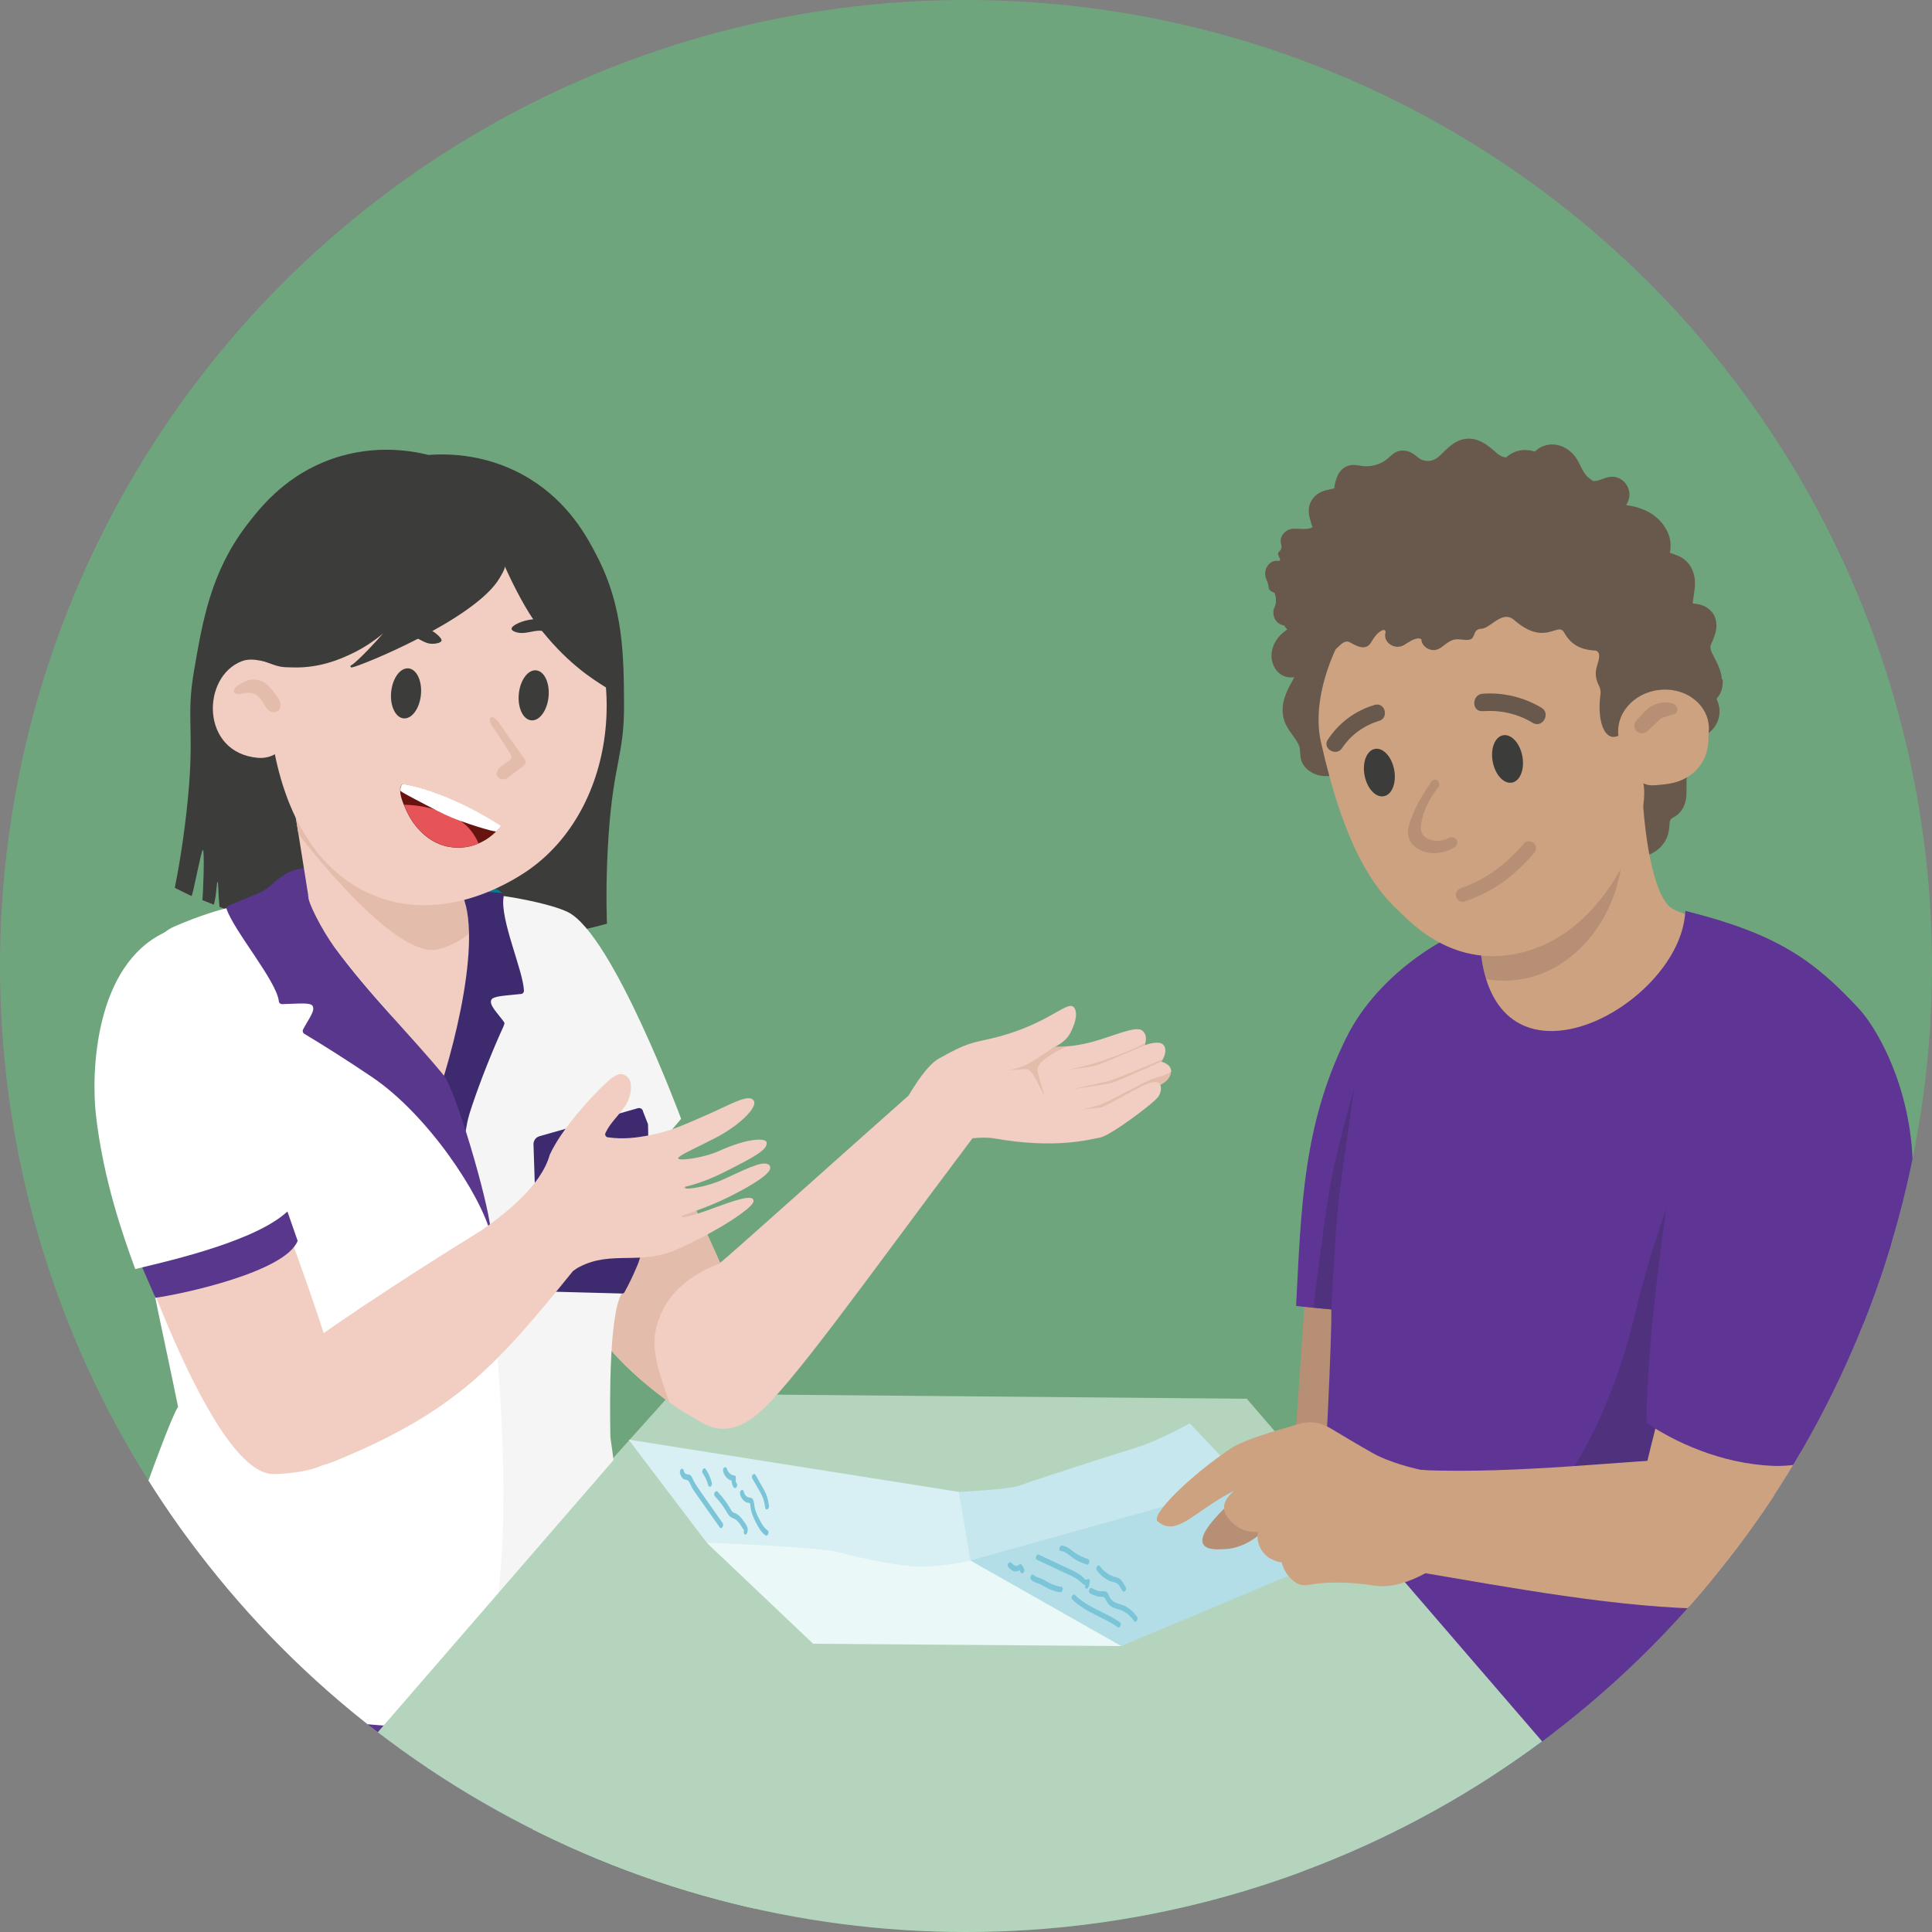 <?xml version="1.0" encoding="UTF-8"?> <svg xmlns="http://www.w3.org/2000/svg" xmlns:xlink="http://www.w3.org/1999/xlink" id="Laag_2" data-name="Laag 2" viewBox="0 0 150 150"><rect x="0" y="0" width="150" height="150" fill="#808080" stroke="none"/><defs><style> .cls-1 { fill: none; } .cls-2 { fill: #3c3c3b; } .cls-3 { fill: #057a8e; } .cls-4 { fill: #030304; } .cls-5 { fill: #b5d4bd; } .cls-6 { fill: #5e3494; } .cls-7 { fill: #e65457; } .cls-8 { fill: #f3f2f3; } .cls-9 { fill: #f4beac; } .cls-10 { fill: #d4d4d4; } .cls-11 { fill: #b68f74; } .cls-12 { fill: #b3dee8; } .cls-13 { fill: #e6f2f3; } .cls-14 { fill: #fff; } .cls-15 { fill: #58378c; } .cls-16 { fill: #671411; } .cls-17 { fill: #e2b2a2; } .cls-18 { fill: #f1cec1; } .cls-19 { fill: #eaf8f8; } .cls-20 { fill: #c5e7ed; } .cls-21 { fill: #69594d; } .cls-22 { fill: #f5f5f5; } .cls-23 { fill: #50317d; } .cls-24 { fill: #cda280; } .cls-25 { fill: #e3bcab; } .cls-26 { fill: #6fa57d; } .cls-27 { fill: #7cc4d7; } .cls-28 { clip-path: url(#clippath); } .cls-29 { fill: #d8eff3; } .cls-30 { fill: #3d2a6f; } </style><clipPath id="clippath"><circle class="cls-1" cx="75" cy="75" r="75"></circle></clipPath></defs><g id="Icoon"><g class="cls-28"><circle class="cls-26" cx="75" cy="75" r="75"></circle><g><polygon class="cls-11" points="101.31 100.8 100.43 113.82 105.1 117.01 105.47 100.8 101.31 100.8"></polygon><g><path class="cls-21" d="M131.59,57.09c.38-2.38.66-4.16.27-5.68-2.01-7.9-23.1-12.66-28.99-5.79-.32.38-.63.83-.9,1.32-.01-.02-.01-.03-.02-.04-.65-1.07-2.33-.1-1.68.98.37.62-.39.98-.8,1.37-.61.59-.94,1.47-.64,2.3.16.45.49.83.96.98.22.07.45.08.68.05h.01c-.14.32-.34.62-.49.94-.42.89-.58,1.79-.17,2.71.27.6.88,1.19,1.06,1.73.08.24.04.72.15,1.08.18.53.63.91,1.15,1.09.39.14.8.15,1.21.11.34-.04.66-.12.95.05,2.61,3.07,6.45,5.8,10.79,7.02,1.57.44,3.21.68,4.87.67.66-.01,1.32-.06,1.99-.14.38-.05.82-.11,1.3-.19.71.09,1.44.18,2.13.01.15-.03.29-.08.42-.16.36-.16.67-.44.89-.78.04-.07.08-.14.11-.21,0-.01,0-.02,0-.02.14,0,.3.02.44.02.27-.01.52-.07.77-.16.75-.3,1.34-.95,1.5-1.76.06-.27.06-.55.09-.82.04-.07.08-.14.12-.21.16-.11.35-.19.49-.31.22-.19.38-.41.49-.67.22-.49.21-1.01.2-1.54v-.52c.27-1.08.45-2.23.64-3.43ZM100.64,50.92s.02,0,.03-.01c.01.03-.03.04-.03.01ZM102.85,58.37s.02.03.02.03c.03,0-.18.69-.02-.03Z"></path><path class="cls-24" d="M133.08,71.44l-.37,5.93-13.95,14.27-2.94-9.66-.72-6.21-.35-2.98-.41-3.54,3.2-8,9.98.39s.26,6.65,1.98,8.63c.72.82,3.57,1.17,3.57,1.17Z"></path><path class="cls-11" d="M126.69,61.83s-.57,5.35-1.34,7.55c-1.15,3.26-3.31,5.14-5.18,6.01-2.62,1.22-4.99.58-4.99.58l-.08-.2-.35-2.98,11.94-10.96Z"></path><path class="cls-3" d="M100.23,129.68l.46-2.49c.14-.75.28-1.49.42-2.23,1.33-6.87,2.8-13.31,4.33-19.21.17.02.34.04.5.05.15.27.31.55.46.82,2.36,4.21,4.73,8.62,7.1,13.02t0,.01c1.64,3.03,3.27,6.03,4.89,8.98.4.73.8,1.45,1.2,2.17.33.6.67,1.19,1,1.78,1.6,11-21.27,2.03-20.37-2.91Z"></path><path class="cls-13" d="M141.98,116.33c-.36-.16-.71-.32-1.06-.49-.46.73-1.37,1.98-1.84,2.71-.28.43-.94.23-.93-.28.03-.94.5-2.38.53-3.32-.41.59-1.53,2.52-1.94,3.1-.31.44-1,.15-.91-.38l1.2-4.21-3,3.93c-.35.4-1,.05-.86-.47.26-.95,1.22-3.26,1.48-4.21-.51.51-1.88,2.37-2.4,2.88-.35.36-.95.03-.85-.46.16-.82,1.36-3.19,2.05-4.21.79-1.18,1.76-1.9,2.48-2.34.38-.22.85-.25,1.25-.04.05.03.11.06.17.09,1.33,2.21,2.66,4.42,3.98,6.63.22.36.43.71.64,1.07Z"></path><path class="cls-6" d="M148.14,94.94c-.75,4.06-1.95,8.9-3.07,12.86-1.25,4.42-1.42,8.19-1.42,13.3,0,4.7-.39,16.53-.39,22.26-2.85,1.57-5.76,2.68-8.35,3.06-3.57.51-13.98,1.07-19.68,1.33v.02c-.1,0-.2,0-.3,0-1.3.06-2.32.11-2.93.13,0-.07.01-.15.01-.22-9.01-.56-12.96-3.36-13.83-4.27.92-12.45-.07-23.51.32-31.11l4.08,5.51.09.13s.02-.27.04-.75c.16-2.93.72-13.59.65-15.52-.02,0-.04,0-.05-.01-.55-.05-.99-.09-1.34-.13-.13,0-.24-.02-.35-.03-.99-.1-.99-.11-.99-.11.39-7.6.54-14.02,3.87-20.77,2.61-5.32,8.33-8.31,10.16-8.72.1-.03.19-.04.26-.05-.03.19-.06.42-.05.7,0,.05,0,.1.01.14.04,1.3.21,2.4.5,3.32,2.68,8.67,14.89,1.68,15.45-5.04.01-.08.02-.17.02-.25,7.04,1.76,9.92,3.76,13.47,7.59,1.64,1.76,5.38,8.25,3.82,16.64Z"></path><path class="cls-23" d="M121.91,114.34s3.18-4.45,5.04-12.33c1.87-7.93,5.04-14.73,5.04-14.73l.09,29.06-10.17-2Z"></path></g><polygon class="cls-5" points="140.85 159.7 6.05 159.5 52.09 108.21 96.8 108.6 140.85 159.7"></polygon><g><g><path class="cls-15" d="M11.49,119.31s-2.69,1.02-3.45,8.96c-.77,7.93-.7,19.51-.7,19.51h12.94s28.76-7.87,28.76-7.87c0,0,.77-8.7-1.92-14.46s-35.63-6.14-35.63-6.14Z"></path><path class="cls-2" d="M47.11,71.72c-1.89.53-4.5,1.03-6.84,1.38-.18-.65-.09-1.3-.29-2.42-.11.85-.23,1.7-.34,2.55-3.97.43-9.74.27-9.74.27-2.93-.3-6.38-.92-10.14-2.13-.95-.3-1.86-.63-2.72-.96-.11-1.16-.08-1.93-.15-1.94-.08,0-.07,1.03-.29,1.77-.3-.12-.6-.24-.89-.36.06-.35.19-3.91.04-3.89-.12,0-.73,3.26-.87,3.58-.39-.17-.94-.47-1.31-.64.32-1.58.73-3.99,1.02-6.95.52-5.41-.16-6.22.48-9.94.66-3.84,1.3-7.59,4.04-11.21.95-1.24,2.75-3.6,6.01-4.95,3.52-1.46,6.7-.92,8.15-.56,1.5-.11,4.72-.11,7.93,1.9,3,1.87,4.39,4.49,5.11,5.88,2.11,4.03,2.12,7.83,2.14,11.73,0,3.77-.81,4.46-1.19,9.88-.21,2.97-.19,5.41-.14,7.02Z"></path><path class="cls-3" d="M39,69.38c-.02-.19-1.11-.7-2.04-1.06-.59-.22-1.87-.83-1.94-.85-1.29-.25-1.39-.17-1.79-.03-.46.17-1.06,1.19-1.03,1.68.06.87,2.07,1.7,3.8,1.46.93-.13,1.62-.55,1.98-.81.87-.2,1.04-.33,1.03-.41Z"></path><path class="cls-15" d="M25.62,67.55c-.14-.14.11-.61-2.54-.05-1.14.24-1.97,1.21-2.41,1.52-.92.66-2.02,1.11-2.57,1.38,1.14,1.99,3.89,2.95,5.45,2.34,1.9-.74,2.69-4.59,2.07-5.18Z"></path><g><path class="cls-18" d="M75.71,88.09c-.07.1-.14.19-.21.29-8.38,11.13-14.3,19.6-16.91,21.59-2.64,2.01-4.25.3-5.09-.1-.27-.13-.83-.49-1.54-1-.98-.71-2.25-1.73-3.37-2.82-.4-.39-.78-.79-1.12-1.19-.04-.05-.08-.09-.12-.14-.03-.04-.05-.07-.08-.1h0s0-.01,0-.01c-.06-.06-.11-.13-.16-.19-.06-.07-.11-.13-.13-.17-.65-.86-1.16-2.1-1.75-3.51-.05-.13-.11-.26-.17-.4-.14-.33-.28-.68-.43-1.02-.26-.61-.54-1.24-.86-1.87-.06-.13-.13-.26-.2-.39,0,0,0-.01-.01-.02-.32-.6-.63-1.2-.92-1.8-.07-.13-.14-.27-.2-.41-.11-.22-.22-.44-.32-.67-.19-.4-.38-.79-.56-1.18-.85-1.84-1.54-3.56-1.92-4.87-.45-1.56-1-4.03-1.35-6.64-.39-2.89-.53-5.95-.03-8.14.2-.87.5-1.6.93-2.13.02-.04.05-.07.08-.1.43-.49.98-.79,1.67-.84.23-.02,1.7.69,3.37,2.1,1.25,1.06,2.62,2.51,3.68,4.37.75,3.41,2.14,7.54,3.33,10.74.1.27.2.54.3.8.1.26.19.5.29.75l.05.14c.31.81.59,1.51.82,2.07.04.09.08.19.12.28.24.58.42.98.5,1.12.57,1.1,2.33,5.02,2.5,5.42.11,0,9.9-8.8,14.61-12.96,1.46-1.3,2.43-2.15,2.47-2.15,1.35,3.26,4.07,3.37,2.74,5.13Z"></path><path class="cls-8" d="M52.9,91.53c-.1.1-.2.2-.31.3-.6.57-1.26,1.15-2.01,1.73-.18.14-.38.29-.57.43-1.69,1.24-3.57,2.27-5.17,3-.38.17-.74.33-1.08.46-.14.06-.27.11-.41.16-.07-.1-1.19-2.13-1.49-3.28.08-.05.16-.11.24-.16,1.07-.73,2.13-1.45,3.2-2.18,1.58-1.08,3.17-2.16,4.75-3.24.39-.26.78-.53,1.17-.8.02-.01.04-.02.06-.04l.6,1.11.07.14c.31.81.59,1.51.82,2.07.04.09.08.19.12.28Z"></path><path class="cls-10" d="M52.9,91.53c-.1.1-.2.2-.31.3-.6.57-1.26,1.15-2.01,1.73-.05-1.16.14-2.43.41-4.19.02-.16.05-.31.07-.46.06-.34.12-.66.17-.95.03-.17.07-.32.1-.46.2.54.39,1.06.58,1.54l.05.14c.31.81.59,1.51.82,2.07.04.09.08.19.12.28Z"></path><path class="cls-25" d="M51.15,102.39c-.5,1.57-.63,2.5.82,6.49-.98-.71-2.25-1.73-3.37-2.82-.4-.39-.78-.79-1.12-1.19-.04-.05-.08-.09-.12-.14-.03-.04-.05-.07-.08-.1h0s0-.01,0-.01c-.06-.07-.11-.14-.16-.19-.06-.07-.11-.13-.13-.17-.65-.86-1.16-2.1-1.75-3.51-.05-.13-.11-.26-.17-.4-.14-.33-.28-.68-.43-1.02l.22-2.33.38-4.05.09-.94.15-1.58.21-2.33,1.18.18,3.22.49.26.04.67.1h.07s.83.14.83.14h.02s.05.14.05.14c.31.81.59,1.51.82,2.07.04.09.08.19.12.28.24.58.42.98.5,1.12.57,1.1,2.33,5.02,2.5,5.42,0,0-3.76,1.19-4.75,4.32Z"></path></g><path class="cls-18" d="M12.4,75.53c3.57-2.62,7.05-5.66,11.54-5.96l-.43-2.7-.34-2.13-.65-4.09-.1-.63c1.06-1.75,5.49-1.22,7.49-.98,2.18.28,3.99,1.97,4.43,4.2-.03.89-.07,1.78-.1,2.67-.02.53-.04,1.06-.06,1.59-.02.38-.03.77-.04,1.15-.01.31.19.58.49.65.96.21,2.09.63,3.25,1.15,3.23,1.46,6.65,3.66,7.16,4.08,6.62,19.03-2.74,36.18-32.64,1Z"></path><path class="cls-25" d="M37.88,70.45c-.59,1.31-1.72,2.71-3.86,3.25-3.45.86-10.85-8.96-10.85-8.96l-.65-4.09,11.72,5.26c-.02.53-.04,1.06-.06,1.59-.02.38-.03.77-.04,1.15-.01.31.19.58.49.65.96.21,2.09.63,3.25,1.15Z"></path><path class="cls-22" d="M35.01,85.01c-.05.12-.13.35-.15.4,0-.03.04-.11.1-.25.77,2.15.63,4.36,1.06,7.18.28,1.86.41,3.59.43,5.17-.71,8.64-1.42,17.28-2.12,25.92-.19,2.26.71,6.21.52,8.48,1.87.45,4.37.88,7.77.48,2.39-.29,5.22-.73,6.69-1.32-.19-2.88-1.1-14.02-1.92-19.48-.06-3.21-.07-9.62.89-11.18.37-.6.75-1.28,1.13-2.11.16-1.12-.82-7.51-.82-7.51,0,0,2.49-1.64,4.29-3.93,0,0-5.31-14.34-8.8-16.05-1.27-.63-5.24-1.48-8.12-1.52.17.55,1.96,8.14-.96,15.68,0,0,0,.02,0,.02,0,.02-.01.05-.03.07,0-.02.02-.03.02-.05Z"></path><path class="cls-14" d="M13.8,109.26c-1.04,1.73-5.97,16.15-6.41,17.76,3.37,3.13,12.52,5.17,17.4,6.35,2.44.6,10.87,1.02,12.74.77.48-2.88.67-4.13,1.34-12.31.71-8.65-.49-17.34-.77-26.01v-.02c0-.13.06-.27,0-.36,0,0,0-.01-.01-.02,0,0,0-.01,0-.02-.26-.55-1.93-6.1-2.85-9.6-.07-.24-.32-.84-.64-1.29-.94-1.3-2.49-3.45-4.27-5.74,0-.01-.02-.02-.03-.03-1.49-1.66-3.01-3.42-4.37-5.28-1.39-1.55-2.61-2.89-3.4-3.74-.02-.01-.02-.03-.03-.04-1.47.2-2.83.32-4.54.73-.56.14-1.17.31-1.83.53-.79.26-1.64.58-2.61,1-1.09.47-2.25,1.86-3.44,3.98-1.92,3.43-.51,5.04,1.07,9.24.12.42-1.24,3.33-1.24,3.33.61,5.73,2.85,15.43,3.92,20.76Z"></path><path class="cls-30" d="M35.78,69.06c.83.07,2.26.19,3.1.27.15.01.25.14.22.29-.3,1.75,1.52,5.73,1.58,7.3,0,.13-.09.24-.22.25-1.25.14-2.19.15-2.32.47-.16.4.43.94.99,1.71.08.11,0,.22-.04.34-.85,1.86-1.75,4.11-2.44,6.16-.59,1.75-.23,1.19-.98,4.09-.29-1.65-2.55-2.54-2.01-3.99,1.48-3.95,4.12-13.92,1.91-17.04-.06-.08.11.15.22.16Z"></path><path class="cls-15" d="M17.57,70.47s0,.05.02.09c.55,1.69,3.9,5.62,4.06,7.18.01.13.12.22.25.22,1.25-.03,2.2-.15,2.37.14.22.37-.3.99-.74,1.83-.06.11-.02.26.09.33,1.71,1.03,3.47,2.15,5.26,3.36,4.32,2.91,8.46,9.15,9.23,12.23v-.02c0-.1,0-.23-.02-.39,0,0,0-.01,0-.02-.26-2.44-2.72-10.79-3.63-11.92-1.22-1.49-2.66-3.05-4.13-4.7,0-.01-.02-.02-.03-.03-1.49-1.66-3.01-3.42-4.37-5.28-.91-1.24-2.1-3.55-1.98-3.91,0,0-.73-.15-.9-.23-.44-.2.31-.89-.73-.59-.22.07-.52-.44-1.65.27-.86.54-3.09,1.23-3.1,1.45Z"></path><path class="cls-30" d="M41.88,88.22c-.28.08-.47.34-.46.63l.24,7.26c0,.17,0,.35.04.5l.65,2.86c.11.49.41.82.76.82l5.25.14.1-.06c.33-.59.66-1.26,1-2.07,1.12-2.46.85-11.02.85-11.02l-.38-.97c-.02-.19-.21-.32-.4-.27l-7.66,2.18Z"></path><g><path class="cls-18" d="M59.8,90.55c-.33-.54-1.45,0-3.42.92-1.76.83-3.57.95-3.29.69,0,0,1.33-.24,3.15-1.16,2.36-1.2,3.36-1.72,3.28-2.31-.04-.3-1.26-.43-3.76.7-1.15.51-3.17.79-3.11.53.05-.22,1.35-.77,2.89-1.57,1.91-.99,3.28-2.38,2.99-2.88-.37-.65-1.95.38-4.09,1.28-1.12.47-2.19,1.03-3.96,1.38-1.08.21-2.08.34-3.29.17-.16-.02-.25-.19-.18-.34.58-1.22,1.78-1.87,1.96-3.23.09-.72-.1-1.14-.6-1.31-.25-.09-.6-.01-1.35.69-1.1,1.03-3.42,3.53-4.34,5.55-.68,2.45-3.56,4.66-5.34,5.89-3.86,2.39-9.73,6.1-15.04,9.95-8.93,5.51-2.46,10.48,3.8,7.9,9.35-3.85,12.46-7.41,18.39-14.72.19-.14.37-.26.54-.34,2.49-1.27,4.71-.07,7.56-1.35,3.26-1.46,5.83-3.2,5.91-3.7.09-.57-1.12-.21-2.47.28-1.57.58-3.09,1.11-3.11.86,0-.09,1.74-.54,3.63-1.48,1.81-.9,3.5-1.92,3.22-2.38Z"></path><path class="cls-18" d="M8.81,91.42s7.16,23.16,12.47,23.03c1.26-.03,3.35-.28,4.03-.9,2.19-1.97.66-6.35.32-8.25-.45-2.49-6.78-19.25-6.78-19.25l-10.04,5.37Z"></path></g><path class="cls-15" d="M10.16,96.37l1.91,4.39c2.1-.29,10.09-2.01,11.04-4.42-.46-1.32-.92-2.65-1.38-3.96-.03-.04.53-1.19.5-1.23-3.66,1.61-8.41,3.6-12.06,5.22Z"></path><path class="cls-14" d="M24.19,89.96c.03,1.39-.2,2.74-2.14,4.33-2.83,2.33-9.88,3.81-11.55,4.24-.98-2.68-2.47-6.93-3.05-11.94-.38-3.32-.1-11.64,5.34-14.2,2.2-1.04.81,1.38,1.59,1.6,7.56,2.17,9.62,14.71,9.81,15.97Z"></path><path class="cls-17" d="M24.73,63.41l-.1,1.99c1.19,1.42,2.69,2.5,4.38,3.11,1.91.68,3.76.63,5.4.25-.04-1.42-.07-2.84-.11-4.26-.58-2.2-2.5-3.77-4.7-3.9-2.01-.11-3.92.99-4.88,2.81Z"></path><path class="cls-4" d="M17.36,55.5h0s0,.01,0,.01h0Z"></path><path class="cls-9" d="M17.36,55.5h0s0,0,0,0h0Z"></path><path class="cls-25" d="M24.73,63.42l-.1,1.99c1.19,1.42,2.69,2.5,4.38,3.11,1.91.68,3.76.63,5.4.25-.04-1.42-.07-2.84-.11-4.26-.58-2.2-2.5-3.77-4.7-3.9-2.01-.11-3.92.99-4.88,2.81Z"></path><path class="cls-18" d="M43.21,43.83c5.87,6.8,5.02,18.5-2.01,23.6-.79.57-6.24,4.38-11.98,2.17-4.36-1.68-6.85-5.96-7.88-11.04-.19.11-.65.33-1.3.28-4.49-.38-4.42-6.32-1.25-7.51.92-.35,2.12.18,2.64.27-.39-6.86,1.71-11.43,8.4-13.21,5.03-1.34,10.63,2.27,13.38,5.45Z"></path><path class="cls-4" d="M17.36,55.5h0s0,.01,0,.01h0Z"></path><ellipse class="cls-2" cx="41.43" cy="53.98" rx="1.95" ry="1.16" transform="translate(-16.38 89.87) rotate(-84.32)"></ellipse><ellipse class="cls-2" cx="31.52" cy="53.84" rx="1.95" ry="1.16" transform="translate(-25.17 79.87) rotate(-84.32)"></ellipse><path class="cls-25" d="M38.58,55.88c-.09-.08-.29-.22-.42-.2-.29.05-.04.54.04.67.13.22.29.4.42.61l.7,1.09c.11.17.22.35.33.52.1.16.06.36-.09.47l-.64.45c-.21.15-.34.38-.37.63.16.52.71.39.82.3l1.3-.99c.15-.11.18-.32.07-.47l-.88-1.25c-.4-.56-.8-1.12-1.19-1.69-.03-.05-.07-.09-.1-.12Z"></path><path class="cls-25" d="M20.64,54.89c-.27-.39-.62-1.29-1.63-1.07-1.15.26-1-.36-.37-.71s.85-.42,1.51-.28,1.33,1.21,1.33,1.21c.25.27.44.85.14,1.12s-.72.12-.99-.27Z"></path><path class="cls-9" d="M17.35,55.51h0s0,0,0,0h0Z"></path><g><path class="cls-16" d="M31.07,61.4c0,.28.1.64.28,1.08.1.23.21.5.36.78.13.26,1.13,2.13,3.14,2.49.93.17,1.7-.04,1.95-.13.12-.04.23-.08.34-.13.61-.25,1.06-.62,1.37-.92.18-.18.3-.34.38-.44-4.47-2.87-7.67-3.26-7.67-3.26-.11.13-.17.3-.15.54Z"></path><path class="cls-7" d="M31.36,62.47c.1.23.21.5.36.78.13.26,1.13,2.13,3.14,2.49.93.17,1.7-.04,1.95-.13.12-.04.23-.08.34-.13-.13-.32-.36-.75-.75-1.18-.72-.79-1.54-1.07-2.39-1.37-.32-.11-1.3-.43-2.65-.45Z"></path><path class="cls-14" d="M31.07,61.4c.22.15.56.34,1.04.59,1.48.78,2.22,1.17,2.95,1.48,0,0,.97.41,2.5.86.38.11.7.2.97.23.18-.18.3-.34.38-.44-4.47-2.87-7.67-3.26-7.67-3.26-.11.13-.17.3-.15.54Z"></path></g><path class="cls-2" d="M39.24,42.33c.15,1.64-.04,1.83-.44,2.53-1.86,3.23-10.99,6.94-11.5,6.96-.09,0-.13-.12-.04-.16.48-.26,2.21-2.14,2.48-2.48-.63.53-1.5,1.15-2.62,1.66-.72.33-2.26,1.02-4.3.98-1.03-.02-1.08,0-2.36-.5.58-1.93.02-7.12,2.89-10.31,1.61-1.79,7.66-4.65,11.74-3.5,1.93.54,3.93,2.44,4.15,4.81Z"></path><path class="cls-2" d="M37.78,39.83c.2,1.8,2.4,6.65,3.88,8.62,2.25,2.97,4.32,4.26,5.38,4.92,0,0,.5-3.88.44-5.11-.27-5.11-3.96-10.04-7.23-9.98-.55,0-1.27.23-2.47,1.56Z"></path><path class="cls-2" d="M34.25,49.79c-.1.15-.46.18-.57.19-.81.06-1.15-.57-1.92-.56-.82,0-1.32.74-2.17.72-.26,0-.33-.07-.35-.1-.12-.14.12-.4.22-.5.23-.25,1.09-1,2.44-.99,1.45,0,2.3.88,2.37,1.1,0,.02.03.08-.01.15Z"></path><path class="cls-2" d="M44.58,50.14c-.14.12-.49.03-.6,0-.79-.19-.93-.89-1.66-1.11-.79-.24-1.48.31-2.29.04-.24-.08-.29-.17-.3-.2-.07-.17.23-.35.36-.41.3-.17,1.34-.63,2.63-.22,1.38.44,1.93,1.53,1.93,1.76,0,.02,0,.09-.06.13Z"></path><path class="cls-18" d="M90.9,83.22c0,.07-.01.14-.04.22,0,.03-.02.05-.03.08-.18.45-.69.67-.75.7,0,0,0,0,0,0,0,0,.19.38-.13.9-.32.51-3.77,3.07-4.54,3.2-.77.13-3.41.92-8.25.06-1.26-.22-4.1.32-5.05.45-.96.13-3.2-.64-3.2-.64,0,0,2.26-5.03,3.98-6,2.21-1.25,2.54-1.2,4.11-1.57,4.43-1.04,5.93-3.09,6.41-2.37.43.64-.32,1.97-.33,1.98-.19.38-.62.76-1.05.98-.11.05-.17.07-.17.07,0,0,.37.02.98-.04.51-.04,1.18-.14,1.94-.34,1.66-.45,3.39-1.28,3.9-.89.35.26.31.7.25.95-.01.06-.03.12-.04.15,0,0,0,.01,0,.02,0,.01,0,.02,0,.02h0c.09-.03,1.18-.45,1.49.04.21.35.04.79-.09,1.04h0c-.06.11-.11.18-.12.2h0s.79.18.76.79Z"></path><path class="cls-25" d="M88.92,80.96c-.03.12-.06.2-.06.2,0,0-2.99,1.29-3.57,1.5-.54.2-2.08.35-2.35.38.26-.05,1.69-.36,2.16-.52.43-.14,2.86-.96,3.82-1.55Z"></path><path class="cls-25" d="M90.27,82.24c-.06.1-.11.17-.12.19h0s-3.48,1.55-3.81,1.64c-.34.1-3.1.5-3.1.5,0,0,2.45-.53,2.88-.65.32-.09,2.8-1.07,4.15-1.69Z"></path><path class="cls-25" d="M90.9,83.22c0,.07-.01.14-.04.22,0,.03-.02.05-.03.08-.18.45-.69.67-.75.7,0,0,0,0,0,0,0,0-.03-.3-.68-.18-.65.12-3.57,1.89-3.91,1.94-.31.05-1.38.15-1.52.17.13-.02,1.06-.21,1.74-.5.72-.31,3.32-1.75,3.72-1.87.73-.22,1.16-.36,1.48-.56Z"></path><path class="cls-25" d="M80.9,84.73c-.58-1.18-.86-1.79-1.34-1.73-.27.04-1.07.08-1.32.09.24-.03.93-.14,1.61-.51.77-.42,2.01-1.31,2.01-1.31,0,0,.37.02.98-.04-1.09.51-2.2,1.16-2.29,1.76-.06.48.93,2.91.35,1.73Z"></path></g><polygon class="cls-5" points="78.23 148.01 17.12 148.59 50.69 109.83 78.23 148.01"></polygon></g><g><path class="cls-20" d="M75.18,121.71l-.74-5.88s3.91-.19,4.64-.47,7.56-2.5,9.14-2.97,4.16-1.88,4.16-1.88l4.42,4.67-21.62,6.53Z"></path><path class="cls-12" d="M109.5,118.33c-.42.23-22.45,9.47-22.45,9.47l-11.71-6.64,21.47-6,12.69,3.16Z"></path><polygon class="cls-29" points="75.35 121.16 67.21 124.09 54.86 119.76 48.8 111.77 74.45 115.83 75.35 121.16"></polygon><path class="cls-19" d="M87.05,127.8l-23.92-.18-8.27-7.85s8.7.34,10.11.71,3.95.97,5.88,1.12c1.93.16,4.5-.44,4.5-.44l11.71,6.64Z"></path><path class="cls-27" d="M53.08,114.15c.05.28.2.31.38.33.16.02.23.14.31.31.2.45.48.81.74,1.19l1.6,2.28c.12.18-.09.51-.22.34-.57-.8-1.13-1.61-1.7-2.41-.13-.19-.27-.38-.39-.57-.12-.18-.2-.4-.31-.59-.1-.18-.32-.1-.46-.23-.12-.11-.2-.27-.24-.48-.05-.25.24-.41.29-.16Z"></path><path class="cls-27" d="M54.57,114.08c.06-.09.15-.11.21-.04.2.3.37.65.48,1.05.01.05.02.1.01.16-.01.05-.04.11-.07.14-.06.06-.17.06-.2-.04-.05-.19-.12-.37-.19-.53-.02-.04-.04-.08-.06-.12-.01-.02-.02-.04-.03-.06,0-.01-.01-.02-.02-.03,0,0,0,0,0,0-.04-.08-.09-.15-.14-.22-.05-.07-.05-.21,0-.3Z"></path><path class="cls-27" d="M55.72,115.82c.24.26.47.54.68.84.11.16.21.32.31.49.04.07.08.14.13.2.07.08.15.1.23.13.27.11.49.36.68.64.16.23.44.55.23.94-.12.23-.32-.03-.2-.26-.02.04-.23-.31-.25-.35-.08-.13-.17-.25-.27-.35-.1-.11-.22-.18-.35-.23-.12-.04-.22-.1-.31-.21-.18-.24-.33-.54-.51-.79-.19-.26-.39-.5-.6-.72-.14-.15.08-.48.22-.34Z"></path><path class="cls-27" d="M57.73,115.78c.05.16.11.3.22.39.11.1.22.09.35.12.26.08.24.49.3.79.08.36.25.67.4.96.16.32.35.61.6.78.16.11,0,.5-.16.39-.25-.17-.45-.44-.62-.76-.17-.31-.34-.64-.46-1.01-.05-.17-.08-.34-.1-.52,0-.07-.01-.17-.05-.21-.04-.04-.12-.02-.17-.04-.26-.06-.48-.31-.58-.65-.07-.23.19-.5.26-.26Z"></path><path class="cls-27" d="M56.22,113.96c.07-.07.17-.06.2.04.11.35.33.54.61.56.08,0,.12.13.1.24,0,.02,0,.04-.01.06,0,0,0,.03,0,.04,0,0,0,.03,0,.04,0,.02,0,.04,0,.06,0,.01,0,.02,0,.03,0-.01,0-.01,0,0,0,.02.01.04.02.05,0,.01,0,.01,0,0,0,0,0,.01.01.02,0,0,.04.04.02.03.06.06.09.17.04.28-.04.1-.14.17-.2.11-.13-.12-.21-.33-.2-.56-.29-.07-.54-.33-.66-.7-.03-.1-.01-.23.06-.3Z"></path><path class="cls-27" d="M58.43,114.52c.05-.08.16-.12.21-.04.22.39.44.77.66,1.16.09.17.18.35.25.56.07.22.12.46.15.7.04.26-.25.42-.29.16-.03-.22-.07-.43-.13-.63-.06-.2-.15-.37-.24-.54-.2-.37-.41-.72-.62-1.08-.05-.08-.05-.2,0-.3Z"></path><path class="cls-27" d="M83.46,123.83c1.03,1.02,2.36,1.32,3.49,2.12.16.11,0,.5-.16.39-1.15-.81-2.49-1.13-3.55-2.17-.14-.14.07-.48.22-.34Z"></path><path class="cls-27" d="M80.23,122.27c.16.14.35.2.53.26.17.06.34.15.5.25.36.22.74.37,1.15.42.18.02.1.45-.09.42-.42-.05-.82-.2-1.19-.42-.18-.11-.35-.2-.54-.27-.18-.06-.37-.13-.52-.27-.15-.13,0-.52.16-.39Z"></path><path class="cls-27" d="M78.31,121.37c.06-.1.15-.1.21-.04.08.08.16.16.25.21.04.02.07.03.12.04.01,0,.02,0,.03,0,0,0,0,0,0,0,0,0,0,0,0,0,.02,0,.05,0,.07-.01-.01,0,0,0,.01,0,.01,0,.02-.01.03-.02.02-.01.02-.01.04-.03.07-.06.13-.1.2-.07.07.03.1.1.14.17.03.07.07.13.1.2.04.08,0,.23-.06.3-.08.08-.15.04-.2-.04-.03-.06-.06-.12-.09-.18,0,0,0,0,0,0-.1.08-.21.12-.32.11-.22,0-.39-.18-.56-.35-.06-.06-.05-.22,0-.3Z"></path><path class="cls-27" d="M84.78,123.3c.16.1.34.18.52.22.18.04.38,0,.55.04.13.04.18.19.25.34.11.22.24.39.41.48.3.16.64.19.95.37.31.18.58.45.82.78.12.17-.09.51-.22.34-.23-.33-.5-.59-.82-.76-.3-.17-.65-.19-.95-.37-.14-.09-.25-.22-.35-.38-.05-.08-.08-.16-.13-.24-.08-.13-.12-.14-.24-.14-.34,0-.66-.11-.96-.29-.16-.1,0-.49.16-.39Z"></path><path class="cls-27" d="M80.64,120.7c.67.31,1.34.63,2.01.94.31.15.62.28.93.45.14.08.28.17.41.28.09.08.28.36.41.26.09-.07.23-.04.22.14-.02.16-.04.3-.11.45-.1.25-.34.09-.25-.16-.17-.03-.32-.21-.48-.34-.31-.26-.67-.4-1.02-.56-.76-.36-1.52-.71-2.27-1.07-.17-.08-.01-.47.16-.39Z"></path><path class="cls-27" d="M85.38,121.58c.29.39.65.67,1.05.81.2.07.41.08.58.25.15.15.24.39.38.56.13.16-.08.5-.22.34-.14-.17-.22-.42-.38-.56-.17-.15-.41-.15-.6-.22-.39-.16-.74-.45-1.03-.84-.13-.17.09-.51.22-.34Z"></path><path class="cls-27" d="M82.44,120c.38.02.68.3.99.54.33.24.68.38,1.05.51.17.06.09.48-.09.42-.36-.12-.73-.25-1.05-.49-.32-.23-.61-.53-.99-.56-.18-.01-.1-.43.09-.42Z"></path></g><g><path class="cls-24" d="M137.75,121.99l-10.79-4.39c1.45-6.95,3.52-13.63,4.97-20.58,1.36-2.62,12.87,3.85,12.94,4.01-.97,8.64-3.48,13.69-7.11,20.96Z"></path><path class="cls-6" d="M147.82,86.51c-.6,7.33-1.62,17.48-3.83,25.73-1.52.76-3.98,1.66-6.29,1.57-4.1-.15-7.75-1.9-9.87-3.34,0-7.55,2.06-20.61,3-25.83l17,1.86Z"></path><circle class="cls-24" cx="132.65" cy="119.08" r="5.88" transform="translate(-27.68 196.99) rotate(-67.83)"></circle></g><g><circle class="cls-24" cx="110.07" cy="118.06" r="3.94"></circle><circle class="cls-24" cx="132.68" cy="119.03" r="5.88"></circle><path class="cls-24" d="M110.41,114.14c7.75.29,15.51-.74,21.91-.97l.73,11.74c-7.15-.02-15.76-1.65-23.23-2.91l.58-7.86Z"></path></g><g><path class="cls-11" d="M99.14,117.64c-.41.58-1.79,2.49-4,2.63-.52.03-1.45.1-1.72-.38-.66-1.2,3.65-4.57,4.34-5.11,1.33-1.04,2.25-1.75,2.65-1.47.59.41-.13,2.71-1.28,4.32Z"></path><circle class="cls-24" cx="110.07" cy="118.06" r="3.94"></circle><path class="cls-24" d="M110.41,114.14c-1.57-.33-3.03-.87-3.76-1.28-.18-.1-1.33-.75-2.85-1.67-.64-.39-1.11-.68-1.8-.75-.78-.08-1.39.2-1.8.31-2.44.68-4,1.27-4.62,1.69-3.25,2.19-6.28,5.2-5.7,5.68,1.25,1.04,2.35-.18,4.44-1.52,1.58-1.02,4.56-2.4,4.55-2.42-.03-.07-3.85,1.25-3.84,2.89,0,.51.44.95.61,1.12.78.8,1.83.77,2.02.76-.03.18-.1.79.28,1.39.52.84,1.46.95,1.57.96.04.16.11.39.24.63.08.15.45.78,1.06,1.05.48.21.71.03,1.87-.07.72-.06,1.24-.04,1.9-.02,1.11.04,1.81.18,2.19.23.93.12,2.36-.03,4.44-1.29-.38-2.57-.43-5.12-.81-7.69Z"></path></g><g><path class="cls-24" d="M105.44,47.57c-1.77,2.08-3.66,6.58-2.89,10.01,1.81,8.08,4.04,11.34,6.17,13.26.71.65,4.49,4.94,10.43,2.81,6.08-2.17,9-10.17,8.44-12.84.44.23.81.17,1.62.09,4.52-.45,4.28-6.04,1.05-7.06-.94-.3-2.24.29-2.62.5.21-6.61-2.07-11.06-8.86-12.52-5.11-1.09-10.65,2.59-13.34,5.75Z"></path><path class="cls-21" d="M133.69,52.76c-.05-.63-.31-1.18-.6-1.73-.11-.22-.27-.47-.29-.72-.02-.2.08-.36.16-.55.24-.54.4-1.09.24-1.68-.17-.65-.75-1.07-1.39-1.18-.13-.02-.26-.03-.38-.05,0-.04,0-.07,0-.09.07-.66.24-1.27.13-1.94-.1-.6-.41-1.14-.92-1.48-.21-.14-.44-.23-.67-.31-.1-.03-.19-.06-.29-.1,0,0-.02,0-.03-.01,0-.02,0-.04.01-.06.06-.34.06-.64,0-.97-.1-.54-.39-1.02-.76-1.43-.7-.76-1.64-1.11-2.63-1.24-.01,0-.02-.02-.01-.03.14-.2.23-.45.25-.73.02-.55-.29-1.07-.78-1.32-.41-.2-.8-.14-1.24.02-.25.09-.52.21-.79.19,0,0,0,0,0,0-.07-.04-.14-.09-.21-.14-.63-.42-.72-1.08-1.13-1.67-.55-.79-1.53-1.25-2.47-.93-.28.09-.52.25-.72.45,0,0-.01,0-.02,0-.44-.15-.93-.17-1.41-.02-.29.09-.58.26-.81.48,0,0-.01,0-.02,0-.14-.03-.29-.07-.38-.12-.26-.14-.43-.31-.67-.52-.64-.55-1.36-.96-2.23-.78-.74.15-1.26.72-1.78,1.22-.4.39-.81.57-1.35.42-.23-.07-.4-.21-.59-.37-.43-.35-.96-.51-1.48-.29-.33.14-.53.41-.81.62-.28.21-.58.34-.91.42-.29.07-.56.1-.87.07-.36-.04-.75-.16-1.14-.04-.79.25-1,1.03-1.12,1.76,0,0,0,.01-.01.01-.12.03-.28.07-.3.07-.41.08-.79.2-1.11.47-.34.3-.56.74-.55,1.2,0,.24.05.48.12.71.05.15.09.38.17.53,0,0,0,.02,0,.02-.04.03-.09.07-.16.09-.41.12-.9.02-1.33.04-.61.02-1.13.61-.94,1.23.06.19.04.37-.18.57-.24.22.31.64,0,.7-.8-.12-1.29.76-.96,1.46.3.64-.02.78.63,1.02,0,0,0,.01,0,.01.02.07.04.13.06.2.01.05.03.11.04.16,0,.02,0,.06,0,.09,0,.07,0,.14,0,.21,0,.03,0,.05,0,.07,0,0,0,.02,0,.03-.01.07-.03.13-.05.2,0,.02-.09.21-.04.1-.31.64.08,1.38.73,1.46,0,0,.01,0,.01,0,.3.61,1.22.77,1.71.08.19-.27.43.01.47.2.2.84,1.35.92,1.78.23.02,0,.07-.02.09-.02-.12.04.15.01.03,0,.06.01-.44,1.48-.4,1.49.3.13.84-.98,1.39-.68.61.34,1.28.69,1.68,0,.21-.36.5-.78.86-.92.3-.11.25.16.25.17-.22.79.76,1.4,1.46.96.32-.2.67-.46,1.05-.5.11-.01.14,0,.22.04.03.01.05.01.07.04-.01,0-.01.02,0,.11.05.32.38.6.68.68.37.1.66-.03.95-.25.26-.2.58-.46.91-.53.39-.09.79.09,1.2,0,.24-.05.31-.29.39-.51.08-.2.27-.33.49-.33.74-.01,1.62-1.5,2.57-.68,2.43,2.11,3.39.08,3.88.97.67,1.23,1.76,1.36,2.39,1.4.17,0,.3.14.32.3.09.7-.61,1.25-.01,2.42.11.21.15.44.12.68-.24,1.8.17,3.09.83,3.28.09.03.58.15,1.4-.65,0,0,.02,0,.02,0,.29.2,1.68,1.14,2.88.64.22-.09.46-.18.71-.28,0,0,.01,0,.02,0,.05.04.1.08.16.12,1.22.72,2.79.12,3.16-1.26.08-.31.09-.66.02-.97-.03-.13-.07-.25-.12-.37-.02-.04-.03-.09-.05-.13,0-.02,0-.03-.01-.04.1-.14.24-.32.28-.41.16-.34.22-.72.19-1.09ZM103.68,37.89s-.03,0-.07.02c.02-.04.05-.06.07-.02ZM103.34,39.98s-.02,0-.02,0c0,0,0,0,.02,0ZM101.91,40.9s-.02,0-.02,0c.03-.04.12-.03.02,0ZM103.63,49.1s-.17.06,0,0c-.02,0-.02.01,0,0ZM111.53,48.16s-.01-.01-.02-.02c.01,0,.03,0,.04,0,0,0-.01,0-.02.01Z"></path><ellipse class="cls-24" cx="129.16" cy="56.66" rx="3.53" ry="3.12" transform="translate(-6.35 17.54) rotate(-7.58)"></ellipse><path class="cls-11" d="M127.91,56.76l.96-.91c.1-.09.22-.15.35-.17l.73-.22c.31-.09.39-.5.14-.7-.14-.12-.31-.19-.44-.18,0,0,0,0,0,0,0,0-.38-.15-1.05.08-.36.12-.67.34-.93.61l-.64.69c-.24.27-.18.69.13.88h0c.24.14.55.11.75-.08Z"></path></g><path class="cls-11" d="M113.46,68.94c1.97-.66,3.55-1.94,4.9-3.48.19-.22.59-.16.76.04.21.24.15.54-.04.76-.66.76-1.38,1.47-2.19,2.08-.98.73-2.05,1.27-3.21,1.66-.28.09-.59-.15-.64-.41-.07-.31.14-.55.41-.64h0Z"></path><path class="cls-11" d="M111.69,61.08c.12-.23,0-.48-.17-.53-.18-.06-.46.08-.52.35-.9,1.27-1.32,2.3-1.53,2.93-.14.41-.24.83-.08,1.27.21.57.76.84.92.92.67.33,1.33.21,1.59.16.45-.08.79-.26.99-.38.23-.12.32-.38.21-.58-.09-.17-.32-.26-.54-.2-.14.08-.54.3-1.06.26-.13,0-.71-.05-1.01-.45-.2-.26-.21-.6-.11-1.1.11-.53.4-1.49,1.31-2.64Z"></path><ellipse class="cls-2" cx="107.1" cy="59.98" rx="1.17" ry="1.87" transform="translate(-9.28 20.93) rotate(-10.7)"></ellipse><ellipse class="cls-2" cx="117.05" cy="58.92" rx="1.17" ry="1.87" transform="translate(-8.91 22.76) rotate(-10.7)"></ellipse><path class="cls-21" d="M115.11,55.22c1.38-.11,2.71.19,3.89.9.75.45,1.43-.72.68-1.17-1.37-.82-2.98-1.21-4.57-1.09-.86.07-.87,1.42,0,1.35h0Z"></path><path class="cls-21" d="M104.2,58.08c.68-1.02,1.7-1.76,2.87-2.11.8-.23.46-1.48-.34-1.24-1.51.44-2.78,1.39-3.64,2.7-.46.69.66,1.34,1.11.65h0Z"></path><path class="cls-23" d="M105.15,84.41s-.67,4.73-1.08,7.62c-.33,2.32-.61,7.63-.71,9.63-.02,0-.04,0-.05-.01-.55-.05-.99-.09-1.34-.13.11-.91.8-6.32,1.18-8.71.51-3.23,2-8.4,2-8.4Z"></path></g></g></g></svg> 